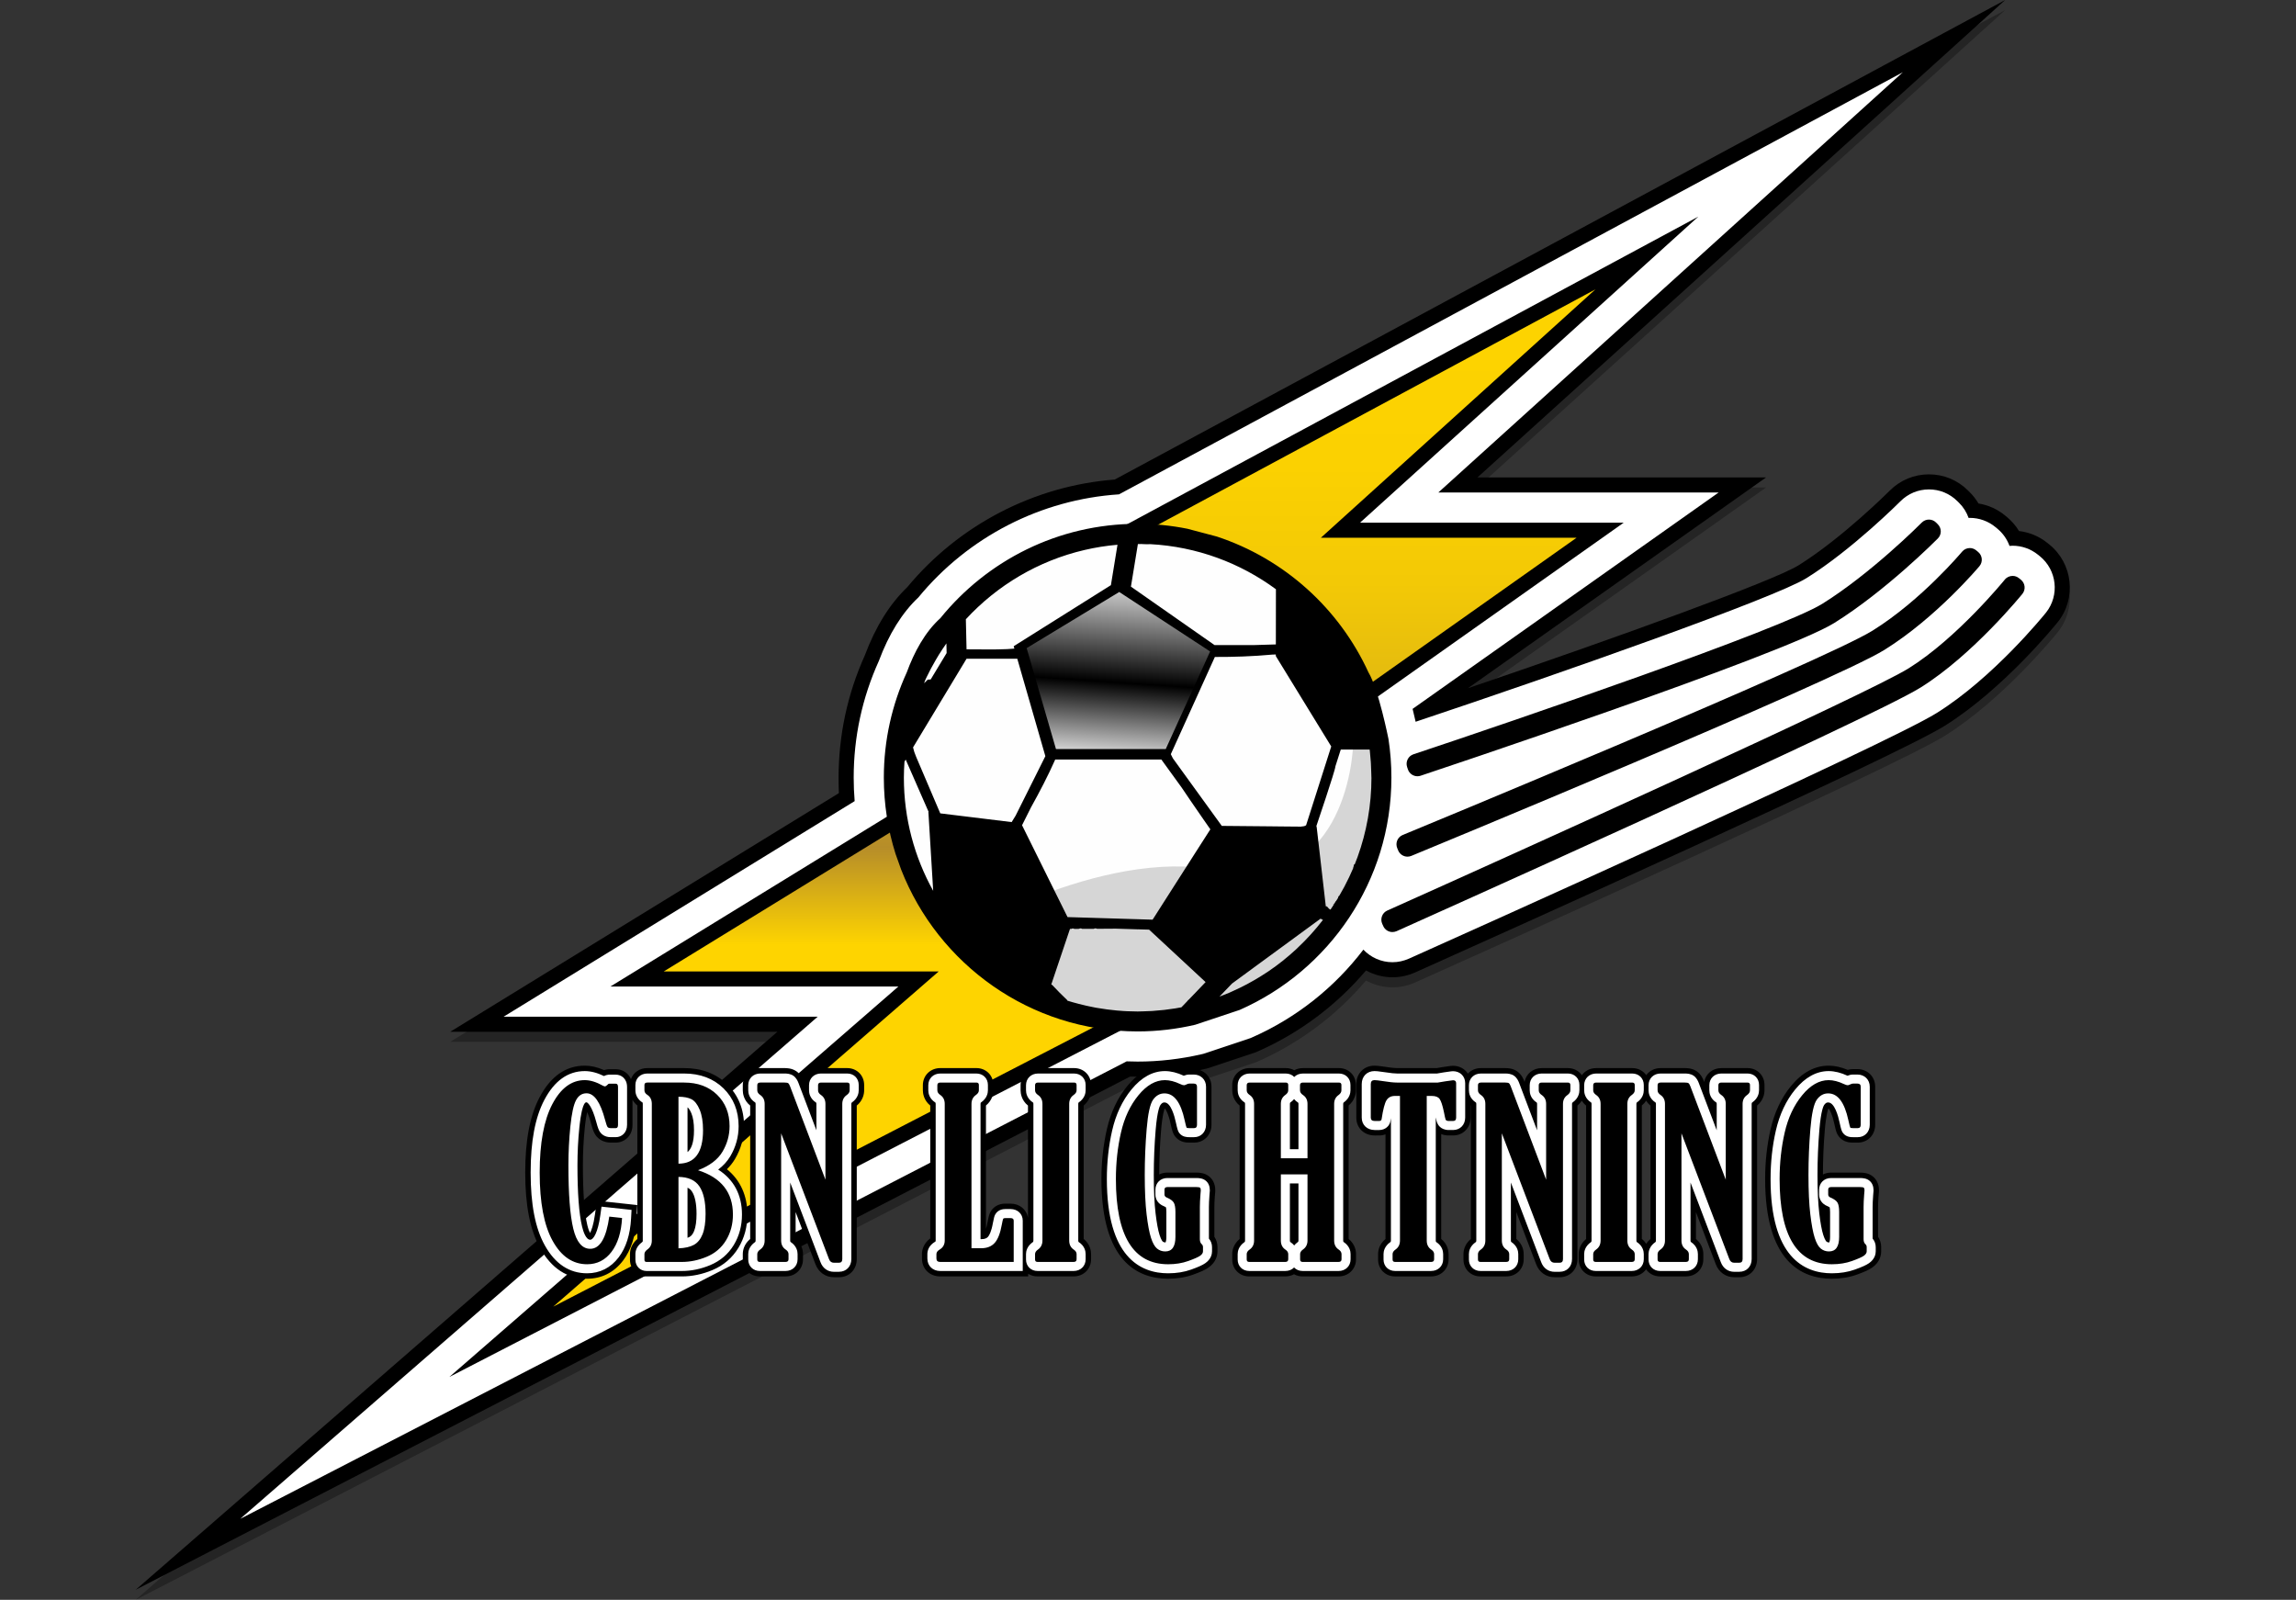 <?xml version="1.0" encoding="utf-8"?>
<!-- Generator: Adobe Illustrator 16.0.0, SVG Export Plug-In . SVG Version: 6.00 Build 0)  -->
<!DOCTYPE svg PUBLIC "-//W3C//DTD SVG 1.1//EN" "http://www.w3.org/Graphics/SVG/1.1/DTD/svg11.dtd">
<svg version="1.1" xmlns="http://www.w3.org/2000/svg" xmlns:xlink="http://www.w3.org/1999/xlink" x="0px" y="0px"
	 width="456.793px" height="318.257px" viewBox="0 0 456.793 318.257" enable-background="new 0 0 456.793 318.257"
	 xml:space="preserve">
<rect x="0" y="0" width="456.793" height="318.257" fill="#333333" stroke="none"/>
<g id="Layer_1">
	<g id="Layer_1_2_">
		<path opacity="0.3" enable-background="new    " d="M154.665,207.253H89.579l77.341-47.488c-0.053-1.026-0.08-2.053-0.08-3.07
			c0-8.454,1.76-16.645,5.229-24.346c2.119-5.664,4.959-10.219,8.44-13.546c10.274-12.404,25.272-20.176,41.269-21.405L398.933,2
			L293.945,96.976h57.422l-59.316,41.935c30.346-10.316,60.918-21.425,65.758-24.441c8.758-5.458,18.063-14.765,18.152-14.858
			c2.088-2.095,4.859-3.248,7.807-3.248c2.924,0,5.674,1.132,7.746,3.188l0.348,0.344c0.689,0.682,1.275,1.439,1.758,2.265
			c1.938,0.308,3.773,1.131,5.301,2.395l0.389,0.323c0.943,0.783,1.746,1.718,2.377,2.761c2.051,0.24,4.014,1.056,5.629,2.357
			l0.391,0.314c4.695,3.789,5.461,10.706,1.705,15.422c-0.445,0.553-10.818,13.368-22.531,20.668
			c-10.141,6.32-89.494,41.951-105.297,49.029c-1.508,0.665-2.99,0.985-4.553,0.985c-1.842,0-3.652-0.479-5.26-1.359
			c-5.836,6.902-13.215,12.434-21.496,16.087l-0.391,0.171l-9.634,3.212l-0.405,0.095c-4.453,1.039-8.996,1.564-13.508,1.564
			c-0.494,0-0.992-0.008-1.498-0.021L26.996,318.257L154.665,207.253z"/>
		<path d="M154.665,205.253H89.579l77.341-47.488c-0.053-1.026-0.08-2.053-0.08-3.07c0-8.454,1.76-16.645,5.229-24.346
			c2.119-5.664,4.959-10.219,8.44-13.546c10.274-12.404,25.272-20.176,41.267-21.405L398.933,0L293.945,94.976h57.422
			l-59.316,41.935c30.346-10.316,60.918-21.425,65.758-24.441c8.758-5.458,18.063-14.765,18.152-14.858
			c2.088-2.095,4.859-3.248,7.807-3.248c2.924,0,5.674,1.132,7.746,3.188l0.348,0.344c0.689,0.682,1.275,1.439,1.758,2.265
			c1.938,0.308,3.773,1.131,5.301,2.395l0.389,0.323c0.943,0.783,1.746,1.718,2.377,2.761c2.051,0.24,4.014,1.056,5.629,2.357
			l0.391,0.314c4.695,3.789,5.461,10.706,1.705,15.422c-0.445,0.553-10.818,13.368-22.531,20.668
			c-10.141,6.32-89.494,41.951-105.297,49.029c-1.508,0.665-2.99,0.985-4.553,0.985c-1.842,0-3.652-0.479-5.26-1.359
			c-5.836,6.902-13.215,12.434-21.496,16.087l-0.391,0.171l-9.634,3.212l-0.405,0.095c-4.453,1.039-8.996,1.564-13.508,1.564
			c-0.494,0-0.992-0.008-1.498-0.021L26.996,316.257L154.665,205.253z"/>
		<path fill="#FFFFFF" d="M407.058,121.864c-0.439,0.549-10.496,12.964-21.771,19.991c-10.195,6.354-95.271,44.508-104.938,48.837
			c-1.115,0.493-2.205,0.724-3.324,0.724c-2.225,0-4.295-0.939-5.779-2.498c-5.689,7.457-13.246,13.539-22.189,17.48l-0.258,0.111
			l-9.371,3.125l-0.271,0.064c-4.229,0.985-8.543,1.485-12.825,1.485c-0.71,0-1.432-0.015-2.178-0.046L47.796,302.147
			l114.892-99.894H100.2l69.836-42.882c-0.129-1.556-0.193-3.12-0.193-4.678c0-8.06,1.684-15.865,5.004-23.204
			c1.991-5.351,4.635-9.599,7.862-12.638c9.939-12.078,24.403-19.494,39.926-20.509l155.947-83.976L286.16,97.973h55.768
			l-60.889,43.048c0.234,0.947,0.438,1.821,0.604,2.561c29.322-9.792,71.467-24.651,77.754-28.569
			c9.111-5.679,18.6-15.193,18.693-15.288c1.52-1.527,3.535-2.364,5.68-2.364c2.125,0,4.125,0.823,5.633,2.318l0.352,0.348
			c0.869,0.86,1.508,1.889,1.906,3.01c0.08-0.002,0.162-0.014,0.244-0.014c1.855,0,3.67,0.653,5.102,1.84l0.389,0.322
			c1.107,0.919,1.92,2.095,2.4,3.413c0.207-0.016,0.412-0.035,0.623-0.035c1.814,0,3.598,0.628,5.016,1.769l0.391,0.314
			C409.236,113.403,409.789,118.434,407.058,121.864z"/>
		<polygon points="178.733,196.253 121.436,196.253 232.284,128.19 185.755,125.017 337.869,43.104 270.582,103.975 
			323.044,103.975 217.255,178.766 267.505,182.017 89.396,273.927 		"/>
		
			<linearGradient id="SVGID_1_" gradientUnits="userSpaceOnUse" x1="213.738" y1="264.128" x2="213.738" y2="92.523" gradientTransform="matrix(1 0 0 -1 0 319.257)">
			<stop  offset="0" style="stop-color:#FED400"/>
			<stop  offset="0.217" style="stop-color:#FBD101"/>
			<stop  offset="0.354" style="stop-color:#F3C906"/>
			<stop  offset="0.469" style="stop-color:#E4BB0F"/>
			<stop  offset="0.571" style="stop-color:#D0A61A"/>
			<stop  offset="0.661" style="stop-color:#B68D29"/>
			<stop  offset="0.774" style="stop-color:#FED400"/>
		</linearGradient>
		<polygon fill="url(#SVGID_1_)" points="110.063,259.936 254.982,185.009 207.864,181.773 313.664,106.975 262.792,106.975 
			317.414,57.563 197.589,122.034 242.876,125.207 132.055,193.253 186.755,193.253 		"/>
		<circle fill="#FEFEFE" cx="226.339" cy="154.695" r="48.75"/>
		<path fill="#D6D6D6" d="M189.446,186.55c0,0,29.478-18.033,52.812-13.443c24.396,4.799,27.104-21.09,27-26.59
			c-0.105-5.5,4.723-2.188,4.723-2.188s5.443,30.631-13.891,45.536C240.755,204.767,212.034,210.71,189.446,186.55z"/>
		<path d="M213.726,182.427c0.027,0.011,0.062,0.01,0.086,0.023c-0.006-0.009-0.014-0.016-0.021-0.023
			C213.769,182.427,213.749,182.427,213.726,182.427z M226.55,182.675l0.004-0.004l-0.004,0.002V182.675z M184.593,135.177
			l0.004-0.004c0,0,0,0-0.002,0L184.593,135.177z M276.822,154.695c0,20.619-12.428,38.381-30.188,46.213l-8.84,2.948
			c-3.689,0.86-7.521,1.329-11.464,1.329c-21.382,0-39.688-13.367-47.038-32.178l-1.128-3.164
			c-1.509-4.784-2.325-9.875-2.325-15.149c0-7.46,1.639-14.54,4.557-20.919c1.479-4.032,3.615-8.029,6.688-10.799
			c9.265-11.439,23.411-18.771,39.244-18.771c3.388,0,6.69,0.34,9.896,0.979l5.867,1.553c13.414,4.421,24.354,14.316,30.174,27.038
			c1.988,3.273,3.973,13.231,3.973,13.231C276.623,149.515,276.822,152.083,276.822,154.695z M253.826,130.516v-0.317h-0.006
			l-0.674,0.021c-3.936,0.361-7.729,0.484-11.448,0.47l-8.763,19.344c0.104,0.221,0.218,0.439,0.328,0.657
			c0.026,0.056,0.056,0.113,0.084,0.168l9.729,13.438l9.768,0.09l0.756,0.009l1.467,0.015l1.17,0.012l0.352,0.002l2.357,0.021
			c0.006-0.014,0.01-0.025,0.014-0.041h0.002c0.398,0.004,0.688-0.085,0.891-0.242l4.998-15.67L253.826,130.516z M224.999,116.699
			l16.638,11.63h7.809l4.387-0.131l0.014-10.979c-7.086-5.216-15.693-8.476-25.025-8.969c-0.771,0.07-1.602-0.062-2.436-0.023
			L224.999,116.699z M192.159,123.189l0.136,5.983c2.7-0.013,5.366,0.081,8.03-0.04c0.46-0.021,0.923-0.057,1.384-0.095
			c0.034-0.002,0.066-0.004,0.102-0.007l-0.016-0.054l-0.121-0.419l19.342-12.151l1.311-8.037c-2.229,0.191-4.414,0.54-6.542,1.036
			C206.556,111.552,198.376,116.45,192.159,123.189z M183.849,135.915c0.24-0.238,0.48-0.476,0.722-0.714
			c0.196-0.007,0.394-0.021,0.591-0.035v-0.001l3.17-5.251l-0.033-1.448v-0.001l0,0l-0.011-0.471l0,0
			c-0.522,0.743-1.03,1.499-1.51,2.274c-0.209,0.337-0.411,0.681-0.612,1.025c-0.676,1.156-1.308,2.339-1.886,3.557
			c-0.05,0.106-0.095,0.216-0.146,0.323c0,0,0,0,0,0.001c-0.035,0.073-0.065,0.147-0.101,0.22
			C183.972,135.566,183.909,135.741,183.849,135.915C183.849,135.914,183.849,135.915,183.849,135.915z M185.659,177.214
			l-0.956-15.699h0.001l0.05,0.006l-4.564-10.415v-0.001l-0.243,0.403c-0.071,1.055-0.121,2.116-0.121,3.189
			c0,8.167,2.123,15.845,5.835,22.521L185.659,177.214L185.659,177.214z M201.271,163.541c0.27-0.437,0.535-0.871,0.802-1.305
			l5.903-11.811l0,0l-5.586-19.382h-10.094l-10.645,17.638c0.129,0.599,0.332,1.22,0.615,1.876c0.414,0.961,0.813,1.914,1.227,2.875
			c1.197,2.797,2.393,5.597,3.572,8.372L201.271,163.541z M239.853,195.371L239.853,195.371l-0.191-0.182l-0.168-0.154l-5.523-5.129
			l-0.002-0.001v-0.001l-0.67-0.623l-4.683-4.344l-2.271-0.068c-0.006,0.004-0.01,0.01-0.015,0.014
			c-0.03,0.033-0.062,0.066-0.091,0.099c-0.008,0.002-0.014,0.004-0.021,0.006c0.002,0,0.002-0.001,0.004-0.001
			c0.035-0.04,0.074-0.076,0.111-0.115h-0.001l-2.78-0.084l-0.668-0.021l0,0h-0.002l-0.9-0.027
			c-1.236,0.008-2.475,0.018-3.715,0.025c-0.227-0.116-0.45-0.113-0.674,0.011l0,0h-2.3c-0.21-0.126-0.42-0.125-0.631,0.002
			c-0.304,0.005-0.606,0.009-0.911,0.013c-0.206-0.121-0.41-0.121-0.617,0h-0.262l0,0l-2.195,6.521l-0.041,0.118l-1.002,2.98v0.002
			l-0.255,0.756v0.002l-0.235,0.697c0.06,0.02,0.115,0.037,0.175,0.059l0.012,0.008c0.488,0.509,0.976,1.018,1.462,1.525
			c-0.018,0.018-0.021,0.021-0.04,0.043c0.021-0.021,0.027-0.023,0.044-0.039c0.512,0.5,1.022,1,1.532,1.498
			c0.005,0.035,0.019,0.066,0.022,0.104c0.738,0.232,1.488,0.438,2.242,0.632c0.01,0.003,0.021,0.007,0.03,0.009
			c1.022,0.264,2.056,0.504,3.104,0.699c0.094,0.02,0.188,0.034,0.283,0.053c0.096,0.016,0.189,0.032,0.283,0.051
			c0.004,0,0.006,0,0.01,0c1.289,0.226,2.594,0.398,3.914,0.517c0.203,0.019,0.405,0.03,0.607,0.046
			c0.26,0.02,0.518,0.044,0.775,0.061c0.236,0.015,0.479,0.024,0.713,0.035c0.673,0.028,1.345,0.051,2.021,0.051
			c0.102,0,0.194-0.008,0.295-0.008c0.25-0.002,0.497-0.014,0.747-0.02c0.603-0.014,1.198-0.031,1.792-0.068
			c0.081-0.004,0.162-0.013,0.242-0.02c1.488-0.098,2.961-0.264,4.406-0.498c0.01-0.002,0.016-0.002,0.021-0.004
			c0.403-0.064,0.807-0.139,1.204-0.215l0.688-0.713l0.574-0.604c0.002-0.021,0.01-0.044,0.01-0.066
			c0.059-0.039,0.113-0.08,0.172-0.119l1.729-1.797l0.008-0.01L239.853,195.371z M240.802,164.981
			c-0.465-0.668-0.931-1.338-1.396-2.006c-0.839-1.203-1.667-2.41-2.493-3.619c-0.607-0.89-1.221-1.778-1.813-2.674l-4.041-5.582
			h-21.123c-1.448,3.271-3.105,6.434-4.836,9.548l-1.762,3.521l0,0l4.702,9.49l0,0l0.001,0.002l0.254,0.512v0.002l0,0l0.271,0.55
			l3.822,7.714v0.001l16.209,0.492l0.713,0.021h0.002l0.589-0.916l0.243-0.385l3.337-5.223l0.286-0.449l4.043-6.33L240.802,164.981
			L240.802,164.981z M263.201,183.003C263.201,183.001,263.201,183.001,263.201,183.003c-0.16-0.086-0.314-0.172-0.477-0.248
			l-4.686,3.433v0.001l-0.707,0.52h-0.002l-2.301,1.686l0,0l-0.016,0.012l-0.686,0.5l0,0l-1.922,1.408l-0.012,0.008l-0.315,0.232
			l-0.14,0.102l-0.004,0.002l-2.521,1.846l-0.001,0.002l-0.36,0.266l-3.937,2.885l-2.423,2.52l-0.008,0.006l-0.065,0.07
			c0.001,0,0.002-0.002,0.003-0.002c0.061-0.021,0.115-0.045,0.176-0.066c0,0,0.002,0,0.004-0.001
			c0.146-0.056,0.287-0.114,0.436-0.173h0.002c0.094-0.034,0.188-0.071,0.283-0.109c0.365-0.146,0.73-0.289,1.097-0.443
			c0.017-0.008,0.032-0.017,0.048-0.022c0.16-0.069,0.316-0.144,0.475-0.216l0,0c0.586-0.258,1.168-0.527,1.742-0.813
			c0.002,0,0.002,0,0.002-0.002c0.414-0.203,0.824-0.414,1.23-0.632h0.001c0.001,0,0.001,0,0.002-0.001
			c0.96-0.514,1.896-1.059,2.817-1.632c0,0,0-0.003,0.002-0.003c0.084-0.053,0.166-0.105,0.25-0.159
			c0.166-0.104,0.332-0.211,0.498-0.317c0,0,0.002-0.002,0.002-0.004c0.131-0.085,0.265-0.166,0.394-0.252
			c0.091-0.063,0.183-0.115,0.272-0.179l0.002-0.001c1.959-1.329,3.811-2.809,5.541-4.412l0.002-0.001
			c0.035-0.035,0.07-0.067,0.107-0.104c0,0,0-0.002,0.002-0.002c0.055-0.05,0.105-0.103,0.158-0.152c0,0,0,0,0-0.002
			C259.996,186.837,261.675,184.984,263.201,183.003z M272.843,154.682c0-0.251-0.016-0.5-0.02-0.75c0,0,0,0,0-0.001
			c-0.014-0.745-0.039-1.485-0.086-2.221c-0.021-0.002-0.037-0.004-0.037-0.004v-0.002c0.002-0.008,0.004-0.013,0.006-0.022h-0.002
			l0.002-0.001l0.027-0.011c0,0,0,0,0-0.001c-0.051-0.74-0.111-1.475-0.193-2.204c-0.014-0.12-0.031-0.24-0.045-0.361h-0.061h-2.355
			l0,0h-3.285c-0.021,0.02-0.045,0.039-0.066,0.06l-1.055,3.307c0,0.009,0,0.021,0,0.028c-0.014,0.721-3.773,11.812-3.773,11.812
			c0.014,0.026,0.006,0.056,0.021,0.083c-0.01,0.025-0.021,0.052-0.027,0.078h0.002h0.053v0.001l0.686,5.952l0.086,0.75l1.049,9.119
			c0.078,0.02,0.156,0.039,0.242,0.037c0.244,0.332,0.479,0.551,0.691,0.623l0.002-0.002c0.209-0.303,0.404-0.609,0.605-0.916
			c-0.018-0.039-0.043-0.072-0.035-0.125c0.006-0.033,0.021-0.056,0.025-0.084c0,0.002,0,0.002,0.002,0.004
			c0.021,0.037,0.047,0.074,0.066,0.109c0-0.001,0.002-0.001,0.002-0.002c0.064-0.104,0.133-0.206,0.197-0.309l0,0
			c-0.061,0.012-0.115,0.022-0.178,0.037c-0.002,0-0.004,0-0.006,0c0.061-0.063,0.133-0.104,0.229-0.108
			c0.027-0.045,0.059-0.088,0.086-0.134l-0.031-0.045c0,0,0.031-0.049,0.064-0.103c0,0.003,0,0.003,0,0.003
			c0.008,0.02,0.014,0.043,0.02,0.063l0.002-0.002c0.141-0.217,0.277-0.432,0.412-0.651c0.014-0.022,0.023-0.047,0.039-0.069
			c0.021-0.211,0.109-0.352,0.256-0.443c0.336-0.57,0.662-1.148,0.975-1.735c0,0,0,0,0-0.001c0.029-0.059,0.063-0.115,0.09-0.174
			c0.615-1.169,1.189-2.359,1.703-3.584l0,0l-0.027,0.005h-0.004c0.092-0.233,0.15-0.476,0.182-0.724
			c0.047,0,0.092-0.01,0.141-0.012c0.197-0.496,0.396-0.992,0.578-1.496c1.775-4.924,2.752-10.229,2.752-15.756
			C272.843,154.69,272.843,154.687,272.843,154.682z"/>
		
			<linearGradient id="SVGID_2_" gradientUnits="userSpaceOnUse" x1="313.638" y1="-274.386" x2="310.896" y2="-314.536" gradientTransform="matrix(1 0 0 -1 -90 -161.712)">
			<stop  offset="0" style="stop-color:#FFFFFF"/>
			<stop  offset="0.036" style="stop-color:#FFFFFF;stop-opacity:0.938"/>
			<stop  offset="0.575" style="stop-color:#FFFFFF;stop-opacity:0"/>
			<stop  offset="0.94" style="stop-color:#FFFFFF;stop-opacity:0.859"/>
			<stop  offset="1" style="stop-color:#FFFFFF"/>
		</linearGradient>
		<polygon fill="url(#SVGID_2_)" points="210.089,149.017 204.255,128.934 222.673,117.767 240.755,129.6 231.923,149.017 		"/>
		<path d="M277.025,185.414c-0.762,0-1.49-0.438-1.822-1.18l-0.205-0.456c-0.221-0.483-0.232-1.036-0.045-1.532
			c0.186-0.496,0.564-0.896,1.053-1.113c26.043-11.652,95.445-43.026,103.729-48.188c9.676-6.03,19.027-17.521,19.119-17.636
			c0.396-0.489,0.977-0.743,1.561-0.743c0.438,0,0.885,0.145,1.254,0.443l0.389,0.313c0.857,0.691,0.994,1.944,0.311,2.805
			c-0.098,0.12-9.854,12.156-20.252,18.637c-10.242,6.385-103.33,48.057-104.27,48.479
			C277.578,185.357,277.3,185.414,277.025,185.414z M280.019,170.417c-0.783,0-1.525-0.465-1.848-1.234l-0.189-0.462
			c-0.203-0.491-0.203-1.044,0-1.532c0.201-0.488,0.594-0.88,1.084-1.083c0.836-0.344,83.668-34.536,93.502-40.666
			c9.719-6.056,17.711-15.598,17.791-15.693c0.396-0.476,0.969-0.722,1.543-0.722c0.447,0,0.898,0.151,1.271,0.46l0.385,0.319
			c0.408,0.339,0.666,0.827,0.715,1.355c0.051,0.529-0.111,1.055-0.451,1.463c-0.086,0.101-8.537,10.196-18.875,16.638
			c-10.219,6.369-93.326,40.664-94.164,41.006C280.531,170.369,280.273,170.417,280.019,170.417z M282.001,154.423
			c-0.838,0-1.617-0.53-1.896-1.368l-0.158-0.475c-0.168-0.503-0.129-1.053,0.109-1.527c0.236-0.475,0.652-0.835,1.156-1.003
			c19.854-6.601,73.174-24.847,81.354-29.944c9.668-6.026,19.367-15.742,19.775-16.153c0.395-0.394,0.908-0.591,1.422-0.591
			c0.51,0,1.02,0.192,1.406,0.577l0.354,0.352c0.377,0.373,0.592,0.881,0.596,1.412c0.002,0.531-0.205,1.041-0.58,1.417
			c-0.418,0.423-10.387,10.442-20.598,16.806c-10.311,6.426-81.594,30.156-82.313,30.396
			C282.423,154.391,282.21,154.423,282.001,154.423z"/>
	</g>
</g>
<g id="Layer_3">
	<path d="M364.453,254.381c-6.057,0-13.276-3.44-13.276-19.828c0-3.433,0.364-6.763,1.082-9.897
		c0.771-3.367,2.136-6.262,4.058-8.604c2.212-2.691,4.733-4.057,7.494-4.057c1.209,0,2.484,0.283,3.796,0.841
		c0.352-0.103,0.696-0.152,1.046-0.152h0.895c2.008,0,3.522,1.505,3.522,3.5v7.572c0,2.021-1.484,3.546-3.453,3.546h-0.964
		c-0.467,0-1.888,0-2.831-1.239c-0.426-0.542-0.569-1.076-0.899-2.584c-0.385-1.784-0.874-2.698-1.146-2.995
		c-0.089,0.201-0.473,1.217-0.733,4.366c-0.242,2.931-0.367,5.888-0.369,8.79c0.478-0.238,1.025-0.371,1.618-0.371h5.783
		c0.697,0,1.723,0.084,2.579,0.806c0.535,0.451,1.173,1.292,1.173,2.74c0,0.171-0.023,0.543-0.086,1.115
		c-0.063,0.835-0.098,1.596-0.098,2.166v5.942c0.406,0.601,0.619,1.308,0.619,2.067v0.826c0,0.74-0.234,2.146-1.801,3.242
		c-0.626,0.438-1.537,0.856-3.045,1.396C367.914,254.108,366.244,254.381,364.453,254.381z M232.406,254.381
		c-6.057,0-13.276-3.44-13.276-19.828c0-3.427,0.364-6.757,1.082-9.896c0.771-3.369,2.136-6.265,4.058-8.605
		c2.212-2.691,4.733-4.057,7.494-4.057c1.21,0,2.485,0.283,3.797,0.841c0.352-0.103,0.696-0.152,1.045-0.152h0.896
		c2.008,0,3.522,1.505,3.522,3.5v7.572c0,2.021-1.484,3.546-3.453,3.546h-0.965c-0.463,0-1.869,0-2.814-1.218
		c-0.438-0.558-0.582-1.093-0.916-2.602c-0.382-1.785-0.872-2.699-1.145-2.998c-0.093,0.209-0.474,1.226-0.733,4.365
		c-0.242,2.918-0.367,5.875-0.369,8.79c0.478-0.238,1.025-0.371,1.618-0.371h5.783c0.697,0,1.724,0.084,2.58,0.806
		c0.534,0.45,1.171,1.291,1.171,2.74c0,0.171-0.022,0.546-0.086,1.12c-0.063,0.841-0.098,1.601-0.098,2.161v5.941
		c0.407,0.602,0.62,1.309,0.62,2.068v0.826c0,0.74-0.234,2.146-1.801,3.242c-0.626,0.438-1.537,0.856-3.045,1.396
		C235.868,254.108,234.198,254.381,232.406,254.381z M116.805,254.381c-3.958,0-7.109-2.062-9.367-6.126
		c-1.981-3.562-2.945-8.464-2.945-14.987c0-6.42,0.93-11.311,2.843-14.95c2.205-4.196,5.236-6.323,9.01-6.323
		c1.221,0,2.51,0.298,3.838,0.885c0.231-0.078,0.472-0.131,0.719-0.157l0.211-0.017h1.405c1.223,0,2.457,0.671,3.012,1.968
		c0.466-1.308,1.712-2.196,3.256-2.196h7.311c3.483,0,6.369,1.089,8.575,3.236c2.228,2.171,3.357,4.969,3.357,8.317
		c0,2.323-0.611,4.528-1.816,6.556c-0.43,0.724-0.962,1.396-1.59,2.01c2.67,2.175,4.072,5.264,4.072,9.015
		c0,2.438-0.599,4.662-1.781,6.611c-1.228,2.025-2.975,3.521-5.194,4.445c-1.992,0.832-4.031,1.255-6.058,1.255h-7.036
		c-1.846,0-3.292-1.456-3.292-3.315v-1.125c0-1.137,0.519-2.192,1.469-3.005v-26.559c-0.4-0.326-0.726-0.709-0.967-1.131v4.991
		c0,2.288-1.708,3.522-3.316,3.522h-1.01c-1.269,0-2.373-0.547-3.029-1.501c-0.339-0.503-0.568-1.095-0.879-2.269
		c-0.281-1.065-0.553-1.801-0.781-2.302c-0.148,0.631-0.324,1.618-0.478,3.134c-0.25,2.446-0.375,4.955-0.375,7.459
		c0,5.464,0.297,9.474,0.885,11.918c0.185,0.77,0.383,1.253,0.534,1.534c0.261-0.47,0.679-1.51,0.979-3.65l0.387-2.766l8.029,0.87
		l-0.146,2.724c-0.185,3.419-1.086,6.219-2.681,8.321C122.165,253.134,119.692,254.381,116.805,254.381z M345.015,254.083
		c-1.658,0-3.062-0.998-3.663-2.604l-3.942-10.359v5.346c0.938,0.775,1.469,1.854,1.469,3.018v1.033
		c0,1.942-1.492,3.407-3.472,3.407h-5.126c-1.185,0-2.19-0.546-2.789-1.412c-0.618,0.866-1.646,1.412-2.855,1.412h-7.16
		c-1.93,0-3.385-1.445-3.385-3.362v-1.078c0-0.69,0.201-1.949,1.469-3.006v-26.542c-0.375-0.305-0.655-0.636-0.864-0.966
		c-0.21,0.327-0.489,0.657-0.859,0.969v30.531c0,2.094-1.492,3.614-3.547,3.614h-1.012c-1.657,0-3.062-0.998-3.663-2.604
		l-3.942-10.36v5.346c0.938,0.774,1.469,1.854,1.469,3.018v1.033c0,1.942-1.492,3.407-3.472,3.407h-5.126
		c-1.928,0-3.381-1.445-3.381-3.362v-1.078c0-0.69,0.201-1.95,1.469-3.006v-26.542c-0.017-0.014-0.033-0.027-0.049-0.041v2.44
		c0,2.021-1.494,3.545-3.477,3.545h-0.872c-0.575,0-1.075-0.106-1.503-0.283v20.87c1.315,1.065,1.469,2.441,1.469,3.017v1.033
		c0,1.942-1.495,3.407-3.478,3.407h-7.16c-1.929,0-3.384-1.445-3.384-3.362v-1.078c0-0.69,0.201-1.949,1.469-3.007v-20.821
		c-0.386,0.146-0.808,0.225-1.251,0.225H273.5c-2.121,0-3.66-1.491-3.66-3.545v-6.679c0-2.121,1.521-3.66,3.614-3.66
		c0.316,0,0.838,0.024,2.074,0.218c1.447,0.23,2.125,0.265,2.4,0.265h7.905c0.348-0.055,0.756-0.123,1.222-0.207
		c1.601-0.241,1.786-0.252,2.027-0.252c1.273,0,2.347,0.605,2.957,1.555c0.626-0.681,1.543-1.096,2.597-1.096h4.847
		c0.354,0,1.429,0,2.351,0.639c0.919,0.642,1.294,1.629,1.417,1.954l0.063,0.165c0.293-1.61,1.666-2.758,3.42-2.758h5.186
		c1.187,0,2.193,0.546,2.794,1.412c0.617-0.866,1.646-1.412,2.854-1.412h7.16c1.187,0,2.193,0.546,2.793,1.412
		c0.617-0.866,1.645-1.412,2.854-1.412h4.847c0.354,0,1.429,0,2.351,0.639c0.919,0.641,1.294,1.63,1.417,1.955l0.063,0.165
		c0.293-1.611,1.665-2.759,3.42-2.759h5.186c1.93,0,3.386,1.445,3.386,3.361v1.056c0,0.695-0.199,1.974-1.469,3.043v30.531
		c0,2.094-1.492,3.614-3.547,3.614H345.015z M326.644,246.464c0.377,0.305,0.658,0.636,0.868,0.966
		c0.209-0.322,0.487-0.646,0.856-0.954v-26.542c-0.376-0.307-0.658-0.639-0.867-0.971c-0.21,0.325-0.488,0.651-0.857,0.96V246.464z
		 M165.895,254.083c-1.658,0-3.062-0.998-3.663-2.605l-3.942-10.357v5.345c0.938,0.776,1.469,1.854,1.469,3.018v1.033
		c0,1.942-1.493,3.407-3.472,3.407h-5.125c-1.928,0-3.381-1.445-3.381-3.362v-1.078c0-0.689,0.201-1.948,1.468-3.006l0-26.543
		c-1.315-1.069-1.469-2.458-1.469-3.039v-1.01c0-1.942,1.494-3.407,3.475-3.407h4.847c0.351,0,1.42,0,2.341,0.632
		c0.928,0.649,1.303,1.637,1.426,1.962l0.063,0.166c0.292-1.611,1.665-2.76,3.419-2.76h5.187c1.93,0,3.385,1.445,3.385,3.361v1.056
		c0,0.696-0.199,1.976-1.469,3.044v30.53c0,2.094-1.492,3.614-3.547,3.614H165.895z M259.165,253.922
		c-0.622,0-1.208-0.15-1.714-0.433c-0.518,0.282-1.115,0.433-1.75,0.433h-7.16c-1.93,0-3.385-1.445-3.385-3.362v-1.078
		c0-0.69,0.201-1.949,1.469-3.006v-26.542c-1.315-1.07-1.469-2.459-1.469-3.04v-1.01c0-1.942,1.494-3.407,3.477-3.407h7.16
		c0.617,0,1.199,0.147,1.703,0.427c0.515-0.278,1.108-0.427,1.737-0.427h7.141c1.929,0,3.384,1.445,3.384,3.361v1.056
		c0,0.691-0.196,1.963-1.446,3.029v26.541c0.938,0.774,1.469,1.854,1.469,3.018v1.033c0,1.942-1.494,3.407-3.475,3.407H259.165z
		 M206.431,253.922c-0.703,0-1.344-0.192-1.873-0.529v0.529H187.06c-2.107,0-3.638-1.501-3.638-3.568v-0.872
		c0-0.6,0.171-2.03,1.652-3.116v-26.433c-1.315-1.072-1.469-2.459-1.469-3.039v-1.01c0-1.942,1.494-3.407,3.477-3.407h7.16
		c1.93,0,3.385,1.445,3.385,3.361v1.056c0,0.698-0.201,1.969-1.469,3.029v24.519c0.104-0.326,0.217-0.764,0.319-1.341
		c0.216-1.145,0.337-1.572,0.566-1.997c0.562-1.041,1.659-1.662,2.936-1.662h1.078c1.801,0,3.201,1.185,3.458,2.834v-22.342
		c-1.315-1.068-1.469-2.459-1.469-3.04v-1.01c0-1.942,1.494-3.407,3.476-3.407h7.16c1.93,0,3.386,1.445,3.386,3.361v1.056
		c0,0.698-0.201,1.969-1.469,3.028v26.543c1.315,1.065,1.469,2.441,1.469,3.017v1.033c0,1.942-1.495,3.407-3.478,3.407H206.431z"/>
	<path fill="#FFFFFF" d="M364.453,253.301c-5.564,0-12.196-3.253-12.196-18.748c0-3.35,0.354-6.599,1.055-9.656
		c0.732-3.202,2.024-5.948,3.84-8.16c1.996-2.43,4.236-3.662,6.659-3.662c1.174,0,2.435,0.31,3.747,0.922
		c0.381-0.157,0.74-0.233,1.095-0.233h0.895c1.415,0,2.442,1.018,2.442,2.42v7.572c0,1.429-0.998,2.466-2.373,2.466h-0.964
		c-0.37,0-1.353,0-1.972-0.813c-0.269-0.342-0.377-0.668-0.704-2.161c-0.256-1.188-0.982-3.934-2.258-3.934
		c-0.217,0-0.475,0.039-0.805,0.504c-0.102,0.144-0.626,1.057-0.947,4.943c-0.247,2.983-0.373,6-0.373,8.967
		c0,3.097,0.119,5.667,0.354,7.642c0.229,1.932,0.498,3.384,0.799,4.316c0.337,1.053,0.628,1.3,0.631,1.302
		c0.107,0.089,0.24,0.168,0.501,0.168c0.025,0,0.047-0.001,0.064-0.003c0.05-0.11,0.155-0.42,0.155-1.09v-4.957
		c0-0.541-0.052-0.813-0.081-0.923c-0.064-0.049-0.211-0.145-0.495-0.265c-0.996-0.405-1.604-1.26-1.604-2.277v-0.964
		c0-1.349,0.998-2.328,2.373-2.328h5.783c0.572,0,1.304,0.063,1.883,0.551c0.523,0.441,0.789,1.086,0.789,1.915
		c0,0.153-0.023,0.486-0.079,0.998c-0.067,0.884-0.104,1.671-0.104,2.283v6.306c0.402,0.465,0.619,1.057,0.619,1.704v0.826
		c0,0.53-0.174,1.541-1.34,2.357c-0.537,0.376-1.397,0.766-2.79,1.265C367.667,253.049,366.12,253.301,364.453,253.301z
		 M232.406,253.301c-5.563,0-12.196-3.253-12.196-18.748c0-3.345,0.354-6.594,1.055-9.656c0.733-3.205,2.025-5.95,3.84-8.16
		c1.996-2.43,4.236-3.662,6.659-3.662c1.175,0,2.436,0.31,3.748,0.922c0.381-0.157,0.739-0.233,1.094-0.233h0.896
		c1.415,0,2.442,1.018,2.442,2.42v7.572c0,1.429-0.998,2.466-2.373,2.466h-0.965c-0.367,0-1.341,0-1.962-0.8
		c-0.276-0.353-0.384-0.679-0.714-2.173c-0.255-1.19-0.982-3.936-2.258-3.936c-0.216,0-0.475,0.039-0.803,0.503
		c-0.104,0.145-0.627,1.056-0.948,4.944c-0.247,2.972-0.373,5.988-0.373,8.967c0,3.104,0.119,5.675,0.354,7.641
		c0.229,1.931,0.498,3.384,0.798,4.319c0.339,1.052,0.628,1.298,0.631,1.3c0.146,0.12,0.29,0.168,0.501,0.168
		c0.026,0,0.049-0.001,0.066-0.003c0.06-0.128,0.153-0.464,0.153-1.09v-4.957c0-0.539-0.052-0.812-0.08-0.923
		c-0.065-0.05-0.213-0.146-0.496-0.265c-0.995-0.404-1.604-1.259-1.604-2.277v-0.964c0-1.349,0.998-2.328,2.374-2.328h5.783
		c0.572,0,1.305,0.063,1.884,0.551c0.522,0.44,0.787,1.085,0.787,1.915c0,0.153-0.022,0.488-0.079,1.002
		c-0.067,0.891-0.104,1.679-0.104,2.279v6.305c0.402,0.465,0.62,1.057,0.62,1.705v0.826c0,0.53-0.174,1.541-1.34,2.357
		c-0.537,0.376-1.397,0.766-2.79,1.265C235.622,253.049,234.074,253.301,232.406,253.301z M116.805,253.301
		c-3.536,0-6.37-1.874-8.423-5.57c-1.89-3.397-2.809-8.129-2.809-14.463c0-6.24,0.889-10.966,2.719-14.448
		c2.004-3.813,4.714-5.745,8.054-5.745c1.197,0,2.479,0.332,3.821,0.988c0.261-0.144,0.547-0.234,0.85-0.267l0.097-0.011h1.405
		c1.077,0,2.236,0.771,2.236,2.466v7.527c0,1.604-1.125,2.442-2.236,2.442h-1.01c-1.244,0-1.874-0.647-2.139-1.033
		c-0.218-0.323-0.413-0.754-0.726-1.934c-0.869-3.291-1.763-3.964-1.955-3.964c-0.135,0-0.274,0-0.5,0.424
		c-0.212,0.397-0.614,1.515-0.922,4.54c-0.252,2.479-0.381,5.026-0.381,7.568c0,5.551,0.308,9.646,0.915,12.17
		c0.237,0.983,0.762,2.634,1.626,2.634c0.661,0,1.537-1.501,2.006-4.853l0.242-1.729l5.971,0.647l-0.092,1.702
		c-0.172,3.199-1.001,5.799-2.462,7.727C121.515,252.203,119.341,253.301,116.805,253.301z M345.015,253.002
		c-1.214,0-2.205-0.711-2.651-1.903l-6.034-15.854v11.529c0,0.238,0.044,0.268,0.09,0.299c1.198,0.798,1.379,1.853,1.379,2.409
		v1.033c0,1.349-1.006,2.327-2.392,2.327h-5.126c-1.333,0-2.301-0.96-2.301-2.282v-1.078c0-0.541,0.179-1.573,1.373-2.398
		c0.047-0.034,0.096-0.068,0.096-0.31v-27.172c0-0.221-0.037-0.246-0.089-0.281c-1.196-0.782-1.38-1.857-1.38-2.427v-1.01
		c0-1.349,1.007-2.327,2.395-2.327h4.847c0.468,0,1.157,0.046,1.735,0.446c0.576,0.401,0.859,1.02,1.022,1.45l3.563,9.397v-5.24
		c0-0.225-0.039-0.252-0.089-0.286c-1.196-0.782-1.38-1.858-1.38-2.428v-1.012c0-1.35,1.008-2.328,2.397-2.328h5.186
		c1.336,0,2.306,0.959,2.306,2.281v1.056c0,0.541-0.172,1.572-1.321,2.401c-0.113,0.078-0.147,0.103-0.147,0.307v30.866
		c0,1.492-1.015,2.534-2.467,2.534H345.015z M309.278,253.002c-1.214,0-2.205-0.711-2.651-1.902l-6.034-15.855v11.529
		c0,0.238,0.044,0.268,0.09,0.299c1.198,0.798,1.379,1.853,1.379,2.409v1.033c0,1.349-1.006,2.327-2.392,2.327h-5.126
		c-1.333,0-2.301-0.96-2.301-2.282v-1.078c0-0.541,0.178-1.573,1.373-2.398c0.047-0.034,0.096-0.068,0.096-0.31v-27.172
		c0-0.221-0.037-0.246-0.089-0.281c-1.196-0.782-1.38-1.857-1.38-2.427v-1.01c0-1.349,1.007-2.327,2.395-2.327h4.847
		c0.468,0,1.157,0.046,1.735,0.446c0.575,0.401,0.859,1.02,1.022,1.449l3.563,9.398v-5.24c0-0.225-0.039-0.252-0.089-0.286
		c-1.196-0.782-1.38-1.858-1.38-2.428v-1.012c0-1.35,1.008-2.328,2.397-2.328h5.186c1.336,0,2.306,0.959,2.306,2.281v1.056
		c0,0.541-0.172,1.572-1.321,2.401c-0.113,0.078-0.147,0.103-0.147,0.307v30.866c0,1.492-1.015,2.534-2.467,2.534H309.278z
		 M165.895,253.002c-1.214,0-2.205-0.711-2.651-1.903l-6.034-15.854v11.528c0,0.238,0.043,0.268,0.09,0.299
		c1.199,0.798,1.379,1.853,1.379,2.409v1.033c0,1.349-1.006,2.327-2.392,2.327h-5.125c-1.333,0-2.301-0.96-2.301-2.282v-1.078
		c0-0.541,0.178-1.571,1.372-2.398c0.048-0.034,0.097-0.068,0.097-0.31v-27.172c0-0.221-0.037-0.246-0.088-0.281
		c-1.197-0.784-1.38-1.857-1.38-2.427v-1.01c0-1.349,1.007-2.327,2.395-2.327h4.847c0.466,0,1.152,0.046,1.729,0.442
		c0.582,0.407,0.865,1.024,1.028,1.454l3.564,9.397v-5.24c0-0.225-0.04-0.252-0.09-0.286c-1.195-0.783-1.378-1.858-1.378-2.428
		v-1.012c0-1.35,1.008-2.328,2.396-2.328h5.187c1.335,0,2.305,0.959,2.305,2.281v1.056c0,0.542-0.171,1.574-1.322,2.402
		c-0.112,0.078-0.147,0.102-0.147,0.306v30.866c0,1.492-1.014,2.534-2.467,2.534H165.895z M317.476,252.842
		c-1.336,0-2.305-0.96-2.305-2.282v-1.078c0-0.541,0.179-1.573,1.373-2.398c0.047-0.034,0.096-0.068,0.096-0.31v-27.172
		c0-0.221-0.037-0.246-0.089-0.281c-1.196-0.782-1.38-1.857-1.38-2.427v-1.01c0-1.349,1.008-2.327,2.396-2.327h7.16
		c1.336,0,2.305,0.959,2.305,2.281v1.056c0,0.549-0.178,1.594-1.371,2.421c-0.058,0.041-0.098,0.069-0.098,0.287v27.172
		c0,0.244,0.047,0.275,0.087,0.304c1.199,0.786,1.382,1.845,1.382,2.404v1.033c0,1.349-1.008,2.327-2.396,2.327H317.476z
		 M277.562,252.842c-1.335,0-2.304-0.96-2.304-2.282v-1.078c0-0.541,0.178-1.571,1.37-2.397c0.051-0.036,0.099-0.07,0.099-0.311
		v-24.341c-0.023,0.141-0.046,0.288-0.069,0.443c-0.133,1.11-1.066,1.922-2.262,1.922H273.5c-1.52,0-2.58-1.014-2.58-2.465v-6.679
		c0-1.52,1.042-2.58,2.534-2.58c0.256,0,0.732,0.021,1.907,0.205c1.443,0.229,2.192,0.277,2.567,0.277h7.989
		c0.372-0.058,0.816-0.132,1.33-0.225c1.559-0.234,1.681-0.234,1.835-0.234c1.401,0,2.419,0.998,2.419,2.373v6.862
		c0,1.429-1.008,2.465-2.396,2.465h-0.872c-1.681,0-2.21-1.156-2.333-1.511c-0.053-0.154-0.125-0.399-0.25-0.994v24.48
		c0,0.244,0.047,0.276,0.088,0.305c1.197,0.783,1.381,1.843,1.381,2.403v1.033c0,1.349-1.008,2.327-2.397,2.327H277.562z
		 M259.165,252.842c-0.696,0-1.292-0.261-1.704-0.698c-0.428,0.438-1.043,0.698-1.76,0.698h-7.16c-1.336,0-2.305-0.96-2.305-2.282
		v-1.078c0-0.541,0.179-1.573,1.373-2.398c0.047-0.034,0.096-0.068,0.096-0.31v-27.172c0-0.221-0.037-0.246-0.089-0.281
		c-1.196-0.782-1.38-1.857-1.38-2.427v-1.01c0-1.349,1.008-2.327,2.396-2.327h7.16c0.69,0,1.282,0.256,1.694,0.687
		c0.427-0.431,1.036-0.687,1.746-0.687h7.141c1.335,0,2.304,0.959,2.304,2.281v1.056c0,0.539-0.169,1.566-1.304,2.395
		c-0.104,0.074-0.143,0.101-0.143,0.313v27.172c0,0.238,0.044,0.268,0.09,0.299c1.198,0.798,1.379,1.853,1.379,2.409v1.033
		c0,1.349-1.007,2.327-2.395,2.327H259.165z M256.628,246.774c0,0.244,0.047,0.275,0.087,0.304c0.325,0.213,0.575,0.445,0.767,0.683
		c0.18-0.224,0.409-0.447,0.702-0.657c0.104-0.072,0.146-0.103,0.146-0.329v-11.35h-1.702V246.774z M258.331,228.612v-9.01
		c0-0.206-0.031-0.228-0.094-0.269c-0.328-0.215-0.581-0.45-0.775-0.69c-0.187,0.23-0.428,0.458-0.735,0.672
		c-0.058,0.041-0.098,0.069-0.098,0.287v9.01H258.331z M206.431,252.842c-1.335,0-2.304-0.96-2.304-2.282v-1.078
		c0-0.541,0.178-1.571,1.37-2.397c0.05-0.036,0.099-0.07,0.099-0.311v-27.172c0-0.22-0.037-0.245-0.088-0.28
		c-1.198-0.785-1.381-1.859-1.381-2.428v-1.01c0-1.349,1.008-2.327,2.396-2.327h7.16c1.336,0,2.306,0.959,2.306,2.281v1.056
		c0,0.55-0.179,1.596-1.374,2.422c-0.055,0.039-0.095,0.067-0.095,0.286v27.172c0,0.244,0.047,0.276,0.088,0.305
		c1.197,0.783,1.381,1.843,1.381,2.403v1.033c0,1.349-1.008,2.327-2.397,2.327H206.431z M187.06,252.842
		c-1.506,0-2.558-1.023-2.558-2.488v-0.872c0-0.582,0.202-1.677,1.555-2.471c0.084-0.051,0.098-0.059,0.098-0.237v-27.172
		c0-0.221-0.037-0.246-0.089-0.281c-1.197-0.785-1.38-1.858-1.38-2.427v-1.01c0-1.349,1.008-2.327,2.396-2.327h7.16
		c1.336,0,2.305,0.959,2.305,2.281v1.056c0,0.549-0.178,1.594-1.371,2.421c-0.058,0.041-0.098,0.069-0.098,0.287v26.91h0.151
		c0.819,0,1.151-0.267,1.33-0.467c0.229-0.256,0.661-0.956,0.981-2.755c0.206-1.096,0.306-1.4,0.453-1.674
		c0.178-0.329,0.727-1.095,1.985-1.095h1.078c1.402,0,2.42,0.969,2.42,2.305v10.016H187.06z M128.626,252.842
		c-1.261,0-2.212-0.961-2.212-2.235v-1.125c0-0.633,0.228-1.556,1.313-2.362c0.109-0.077,0.155-0.11,0.155-0.346v-27.172
		c0-0.194-0.036-0.261-0.036-0.262c-0.923-0.577-1.433-1.446-1.433-2.446v-1.056c0-1.322,0.998-2.281,2.373-2.281h7.311
		c3.193,0,5.824,0.986,7.822,2.931c2.011,1.959,3.031,4.497,3.031,7.543c0,2.126-0.56,4.146-1.664,6.004
		c-0.592,0.996-1.396,1.876-2.404,2.635c3.112,1.984,4.734,5.021,4.734,8.941c0,2.237-0.546,4.273-1.625,6.051
		c-1.107,1.826-2.684,3.175-4.686,4.009c-1.86,0.777-3.76,1.172-5.643,1.172H128.626z M136.783,246.241
		c0.167-0.059,0.298-0.118,0.401-0.175c0.381-0.207,0.682-0.603,0.922-1.207c0.312-0.785,0.47-1.925,0.47-3.387
		c0-2.037-0.324-3.585-0.936-4.479c-0.162-0.236-0.408-0.514-0.858-0.727V246.241z M136.783,229.187
		c0.701-0.567,1.289-1.776,1.289-4.353c0-1.404-0.177-2.542-0.527-3.381c-0.353-0.844-0.658-1.097-0.762-1.163V229.187z"/>
	<path d="M123.758,242.298c-0.153,2.846-0.853,5.092-2.1,6.736c-1.248,1.645-2.865,2.467-4.854,2.467
		c-2.846,0-5.129-1.548-6.85-4.645c-1.722-3.096-2.582-7.625-2.582-13.589c0-5.886,0.838-10.424,2.513-13.611
		c1.676-3.188,3.829-4.782,6.46-4.782c1.086,0,2.287,0.369,3.603,1.106c0.184,0.093,0.321,0.139,0.413,0.139
		c0.107,0,0.26-0.093,0.459-0.278c0.107-0.154,0.237-0.239,0.39-0.256h1.308c0.291,0,0.436,0.223,0.436,0.666v7.527
		c0,0.429-0.146,0.643-0.436,0.643h-1.01c-0.321,0-0.539-0.084-0.654-0.252c-0.114-0.169-0.271-0.628-0.47-1.377
		c-0.934-3.535-2.165-5.302-3.695-5.302c-0.903,0-1.599,0.459-2.088,1.376c-0.49,0.917-0.865,2.652-1.125,5.205
		c-0.26,2.554-0.39,5.138-0.39,7.751c0,5.719,0.321,9.915,0.964,12.591c0.643,2.675,1.769,4.013,3.376,4.013
		c1.929,0,3.191-2.134,3.789-6.403L123.758,242.298z M138.862,232.798c4.636,1.469,6.954,4.406,6.954,8.813
		c0,1.912-0.455,3.618-1.364,5.117c-0.909,1.5-2.188,2.594-3.839,3.281c-1.65,0.689-3.3,1.033-4.951,1.033h-7.036
		c-0.275,0-0.413-0.146-0.413-0.436v-1.125c0-0.321,0.196-0.627,0.587-0.918c0.587-0.413,0.881-1.01,0.881-1.79v-27.172
		c0-0.811-0.294-1.407-0.881-1.79c-0.392-0.244-0.587-0.551-0.587-0.918v-1.056c0-0.321,0.191-0.481,0.573-0.481h7.311
		c2.719,0,4.908,0.807,6.566,2.421s2.487,3.698,2.487,6.253c0,1.806-0.47,3.5-1.412,5.084
		C142.798,230.698,141.172,231.925,138.862,232.798z M134.983,218.179v13.311c3.259,0,4.888-2.218,4.888-6.655
		c0-1.652-0.222-3.01-0.666-4.073c-0.444-1.063-0.987-1.76-1.629-2.089C136.934,218.344,136.069,218.179,134.983,218.179z
		 M134.983,234.128v14.206c1.285-0.046,2.307-0.275,3.063-0.688c0.758-0.413,1.335-1.12,1.733-2.123
		c0.397-1.002,0.597-2.352,0.597-4.051c0-2.447-0.417-4.279-1.25-5.496C138.292,234.76,136.911,234.144,134.983,234.128z
		 M164.223,234.675v-15.064c0-0.781-0.291-1.372-0.872-1.771c-0.398-0.261-0.597-0.575-0.597-0.943v-1.012
		c0-0.353,0.199-0.528,0.597-0.528h5.187c0.336,0,0.505,0.16,0.505,0.481v1.056c0,0.353-0.191,0.666-0.574,0.941
		c-0.597,0.412-0.895,1.002-0.895,1.767v30.866c0,0.49-0.222,0.734-0.667,0.734h-1.012c-0.46,0-0.782-0.244-0.965-0.734
		l-9.519-25.014v21.319c0,0.796,0.293,1.393,0.881,1.79c0.392,0.261,0.587,0.566,0.587,0.918v1.033c0,0.352-0.198,0.527-0.592,0.527
		h-5.125c-0.334,0-0.501-0.16-0.501-0.482v-1.078c0-0.336,0.199-0.643,0.597-0.918c0.581-0.413,0.872-1.01,0.872-1.79v-27.172
		c0-0.78-0.291-1.369-0.872-1.767c-0.398-0.261-0.597-0.574-0.597-0.941v-1.01c0-0.352,0.198-0.527,0.595-0.527h4.847
		c0.351,0,0.587,0.042,0.709,0.126c0.122,0.085,0.244,0.288,0.366,0.609L164.223,234.675z M187.955,246.774v-27.172
		c0-0.78-0.291-1.369-0.872-1.767c-0.397-0.261-0.597-0.574-0.597-0.941v-1.01c0-0.352,0.199-0.527,0.597-0.527h7.16
		c0.337,0,0.505,0.16,0.505,0.481v1.056c0,0.353-0.199,0.666-0.597,0.941c-0.581,0.412-0.872,1.002-0.872,1.767v28.71h1.951
		c1.146,0,2.038-0.356,2.673-1.067c0.635-0.712,1.105-1.924,1.411-3.638c0.123-0.657,0.211-1.036,0.265-1.136
		s0.187-0.149,0.401-0.149h1.078c0.414,0,0.62,0.169,0.62,0.505v8.216H187.06c-0.506,0-0.758-0.229-0.758-0.688v-0.872
		c0-0.352,0.222-0.657,0.666-0.918C187.625,248.167,187.955,247.57,187.955,246.774z M212.72,246.774c0,0.796,0.29,1.393,0.871,1.79
		c0.398,0.261,0.598,0.566,0.598,0.918v1.033c0,0.352-0.199,0.527-0.598,0.527h-7.16c-0.336,0-0.504-0.16-0.504-0.482v-1.078
		c0-0.336,0.198-0.643,0.596-0.918c0.582-0.413,0.873-1.01,0.873-1.79v-27.172c0-0.78-0.291-1.369-0.873-1.767
		c-0.397-0.261-0.596-0.574-0.596-0.941v-1.01c0-0.352,0.198-0.527,0.596-0.527h7.16c0.337,0,0.506,0.16,0.506,0.481v1.056
		c0,0.353-0.199,0.666-0.598,0.941c-0.581,0.412-0.871,1.002-0.871,1.767V246.774z M232.246,236.148h5.783
		c0.382,0,0.623,0.043,0.723,0.127s0.148,0.264,0.148,0.539c0,0.123-0.022,0.391-0.068,0.803c-0.076,0.995-0.115,1.821-0.115,2.479
		v6.426c0,0.429,0.115,0.75,0.345,0.965c0.184,0.152,0.275,0.359,0.275,0.619v0.826c0,0.321-0.191,0.616-0.573,0.884
		c-0.383,0.268-1.171,0.616-2.364,1.044s-2.524,0.643-3.993,0.643c-6.931,0-10.396-5.649-10.396-16.948
		c0-3.227,0.337-6.312,1.01-9.255c0.674-2.943,1.832-5.416,3.477-7.419s3.4-3.005,5.268-3.005c0.934,0,1.951,0.262,3.053,0.784
		c0.32,0.154,0.573,0.231,0.757,0.231c0.092,0,0.268-0.063,0.528-0.187c0.198-0.094,0.367-0.141,0.504-0.141h0.896
		c0.429,0,0.643,0.206,0.643,0.62v7.572c0,0.444-0.191,0.666-0.573,0.666h-0.965c-0.306,0-0.485-0.034-0.539-0.104
		c-0.054-0.068-0.18-0.554-0.379-1.457c-0.765-3.564-2.104-5.348-4.016-5.348c-0.918,0-1.676,0.421-2.271,1.262
		c-0.598,0.841-1.021,2.786-1.273,5.837c-0.254,3.05-0.379,6.088-0.379,9.115c0,3.18,0.121,5.798,0.367,7.854
		c0.244,2.057,0.535,3.608,0.871,4.655c0.337,1.047,0.738,1.762,1.205,2.144c0.467,0.383,1.014,0.574,1.641,0.574
		c1.347,0,2.02-0.965,2.02-2.893v-4.957c0-0.856-0.107-1.472-0.32-1.847c-0.215-0.375-0.666-0.708-1.354-0.999
		c-0.337-0.137-0.505-0.344-0.505-0.619v-0.964C231.671,236.325,231.863,236.148,232.246,236.148z M265.431,219.602v27.172
		c0,0.796,0.294,1.393,0.882,1.79c0.392,0.261,0.587,0.566,0.587,0.918v1.033c0,0.352-0.198,0.527-0.595,0.527h-7.141
		c-0.335,0-0.503-0.16-0.503-0.482v-1.078c0-0.336,0.19-0.643,0.573-0.918c0.597-0.413,0.896-1.01,0.896-1.79v-13.149h-5.302v13.149
		c0,0.796,0.29,1.393,0.872,1.79c0.397,0.261,0.597,0.566,0.597,0.918v1.033c0,0.352-0.199,0.527-0.597,0.527h-7.16
		c-0.337,0-0.505-0.16-0.505-0.482v-1.078c0-0.336,0.198-0.643,0.597-0.918c0.581-0.413,0.872-1.01,0.872-1.79v-27.172
		c0-0.78-0.291-1.369-0.872-1.767c-0.398-0.261-0.597-0.574-0.597-0.941v-1.01c0-0.352,0.198-0.527,0.597-0.527h7.16
		c0.336,0,0.505,0.16,0.505,0.481v1.056c0,0.353-0.199,0.666-0.597,0.941c-0.582,0.412-0.872,1.002-0.872,1.767v10.81h5.302v-10.81
		c0-0.78-0.299-1.369-0.896-1.767c-0.397-0.261-0.597-0.574-0.597-0.941v-1.01c0-0.352,0.198-0.527,0.595-0.527h7.141
		c0.336,0,0.504,0.16,0.504,0.481v1.056c0,0.353-0.188,0.666-0.565,0.941C265.725,218.248,265.431,218.837,265.431,219.602z
		 M283.851,218.019v28.755c0,0.796,0.29,1.393,0.871,1.79c0.398,0.261,0.598,0.566,0.598,0.918v1.033
		c0,0.352-0.199,0.527-0.598,0.527h-7.16c-0.336,0-0.504-0.16-0.504-0.482v-1.078c0-0.336,0.198-0.643,0.596-0.918
		c0.582-0.413,0.873-1.01,0.873-1.79v-28.755h-1.01c-0.75,0-1.305,0.283-1.664,0.849c-0.36,0.566-0.686,1.813-0.976,3.741
		c-0.031,0.26-0.191,0.39-0.481,0.39H273.5c-0.521,0-0.78-0.222-0.78-0.665v-6.679c0-0.52,0.244-0.78,0.734-0.78
		c0.306,0,0.85,0.062,1.629,0.184c1.255,0.199,2.203,0.299,2.846,0.299h8.125c0.412-0.062,0.918-0.146,1.514-0.253
		c0.918-0.138,1.424-0.206,1.516-0.206c0.412,0,0.619,0.191,0.619,0.573v6.862c0,0.443-0.199,0.665-0.597,0.665h-0.872
		c-0.353,0-0.563-0.1-0.631-0.298c-0.069-0.199-0.181-0.696-0.333-1.492c-0.275-1.315-0.559-2.176-0.849-2.582
		c-0.291-0.405-0.804-0.607-1.538-0.607H283.851z M307.605,234.675v-15.064c0-0.781-0.29-1.372-0.871-1.771
		c-0.398-0.261-0.598-0.575-0.598-0.943v-1.012c0-0.353,0.199-0.528,0.598-0.528h5.186c0.337,0,0.506,0.16,0.506,0.481v1.056
		c0,0.353-0.192,0.666-0.574,0.941c-0.597,0.412-0.895,1.002-0.895,1.767v30.866c0,0.49-0.223,0.734-0.667,0.734h-1.012
		c-0.46,0-0.782-0.244-0.966-0.734l-9.52-25.014v21.319c0,0.796,0.294,1.393,0.882,1.79c0.392,0.261,0.587,0.566,0.587,0.918v1.033
		c0,0.352-0.197,0.527-0.592,0.527h-5.126c-0.334,0-0.501-0.16-0.501-0.482v-1.078c0-0.336,0.198-0.643,0.597-0.918
		c0.581-0.413,0.872-1.01,0.872-1.79v-27.172c0-0.78-0.291-1.369-0.872-1.767c-0.398-0.261-0.597-0.574-0.597-0.941v-1.01
		c0-0.352,0.198-0.527,0.595-0.527h4.847c0.352,0,0.588,0.042,0.709,0.126c0.122,0.085,0.244,0.288,0.366,0.609L307.605,234.675z
		 M323.764,246.774c0,0.796,0.29,1.393,0.872,1.79c0.397,0.261,0.597,0.566,0.597,0.918v1.033c0,0.352-0.199,0.527-0.597,0.527
		h-7.16c-0.337,0-0.505-0.16-0.505-0.482v-1.078c0-0.336,0.198-0.643,0.597-0.918c0.581-0.413,0.872-1.01,0.872-1.79v-27.172
		c0-0.78-0.291-1.369-0.872-1.767c-0.398-0.261-0.597-0.574-0.597-0.941v-1.01c0-0.352,0.198-0.527,0.597-0.527h7.16
		c0.336,0,0.505,0.16,0.505,0.481v1.056c0,0.353-0.199,0.666-0.597,0.941c-0.582,0.412-0.872,1.002-0.872,1.767V246.774z
		 M343.342,234.675v-15.064c0-0.781-0.29-1.372-0.871-1.771c-0.398-0.261-0.598-0.575-0.598-0.943v-1.012
		c0-0.353,0.199-0.528,0.598-0.528h5.186c0.337,0,0.506,0.16,0.506,0.481v1.056c0,0.353-0.192,0.666-0.574,0.941
		c-0.597,0.412-0.895,1.002-0.895,1.767v30.866c0,0.49-0.223,0.734-0.667,0.734h-1.012c-0.46,0-0.782-0.244-0.966-0.734
		l-9.52-25.014v21.319c0,0.796,0.294,1.393,0.882,1.79c0.392,0.261,0.587,0.566,0.587,0.918v1.033c0,0.352-0.197,0.527-0.592,0.527
		h-5.126c-0.334,0-0.501-0.16-0.501-0.482v-1.078c0-0.336,0.198-0.643,0.597-0.918c0.581-0.413,0.872-1.01,0.872-1.79v-27.172
		c0-0.78-0.291-1.369-0.872-1.767c-0.398-0.261-0.597-0.574-0.597-0.941v-1.01c0-0.352,0.198-0.527,0.595-0.527h4.847
		c0.352,0,0.588,0.042,0.709,0.126c0.122,0.085,0.244,0.288,0.366,0.609L343.342,234.675z M364.292,236.148h5.783
		c0.382,0,0.623,0.043,0.723,0.127s0.149,0.264,0.149,0.539c0,0.123-0.023,0.391-0.068,0.803c-0.077,0.995-0.115,1.821-0.115,2.479
		v6.426c0,0.429,0.115,0.75,0.344,0.965c0.184,0.152,0.275,0.359,0.275,0.619v0.826c0,0.321-0.191,0.616-0.573,0.884
		c-0.383,0.268-1.171,0.616-2.364,1.044s-2.523,0.643-3.992,0.643c-6.932,0-10.396-5.649-10.396-16.948
		c0-3.227,0.336-6.312,1.01-9.255c0.673-2.943,1.832-5.416,3.477-7.419s3.4-3.005,5.268-3.005c0.933,0,1.95,0.262,3.052,0.784
		c0.321,0.154,0.573,0.231,0.757,0.231c0.092,0,0.268-0.063,0.528-0.187c0.198-0.094,0.367-0.141,0.505-0.141h0.895
		c0.429,0,0.643,0.206,0.643,0.62v7.572c0,0.444-0.191,0.666-0.573,0.666h-0.964c-0.307,0-0.486-0.034-0.539-0.104
		c-0.054-0.068-0.181-0.554-0.379-1.457c-0.766-3.564-2.104-5.348-4.016-5.348c-0.918,0-1.676,0.421-2.272,1.262
		s-1.021,2.786-1.273,5.837c-0.253,3.05-0.379,6.088-0.379,9.115c0,3.18,0.122,5.798,0.367,7.854
		c0.244,2.057,0.535,3.608,0.872,4.655c0.336,1.047,0.738,1.762,1.205,2.144c0.466,0.383,1.013,0.574,1.641,0.574
		c1.346,0,2.02-0.965,2.02-2.893v-4.957c0-0.856-0.107-1.472-0.321-1.847c-0.215-0.375-0.665-0.708-1.354-0.999
		c-0.336-0.137-0.504-0.344-0.504-0.619v-0.964C363.718,236.325,363.909,236.148,364.292,236.148z"/>
</g>
</svg>
